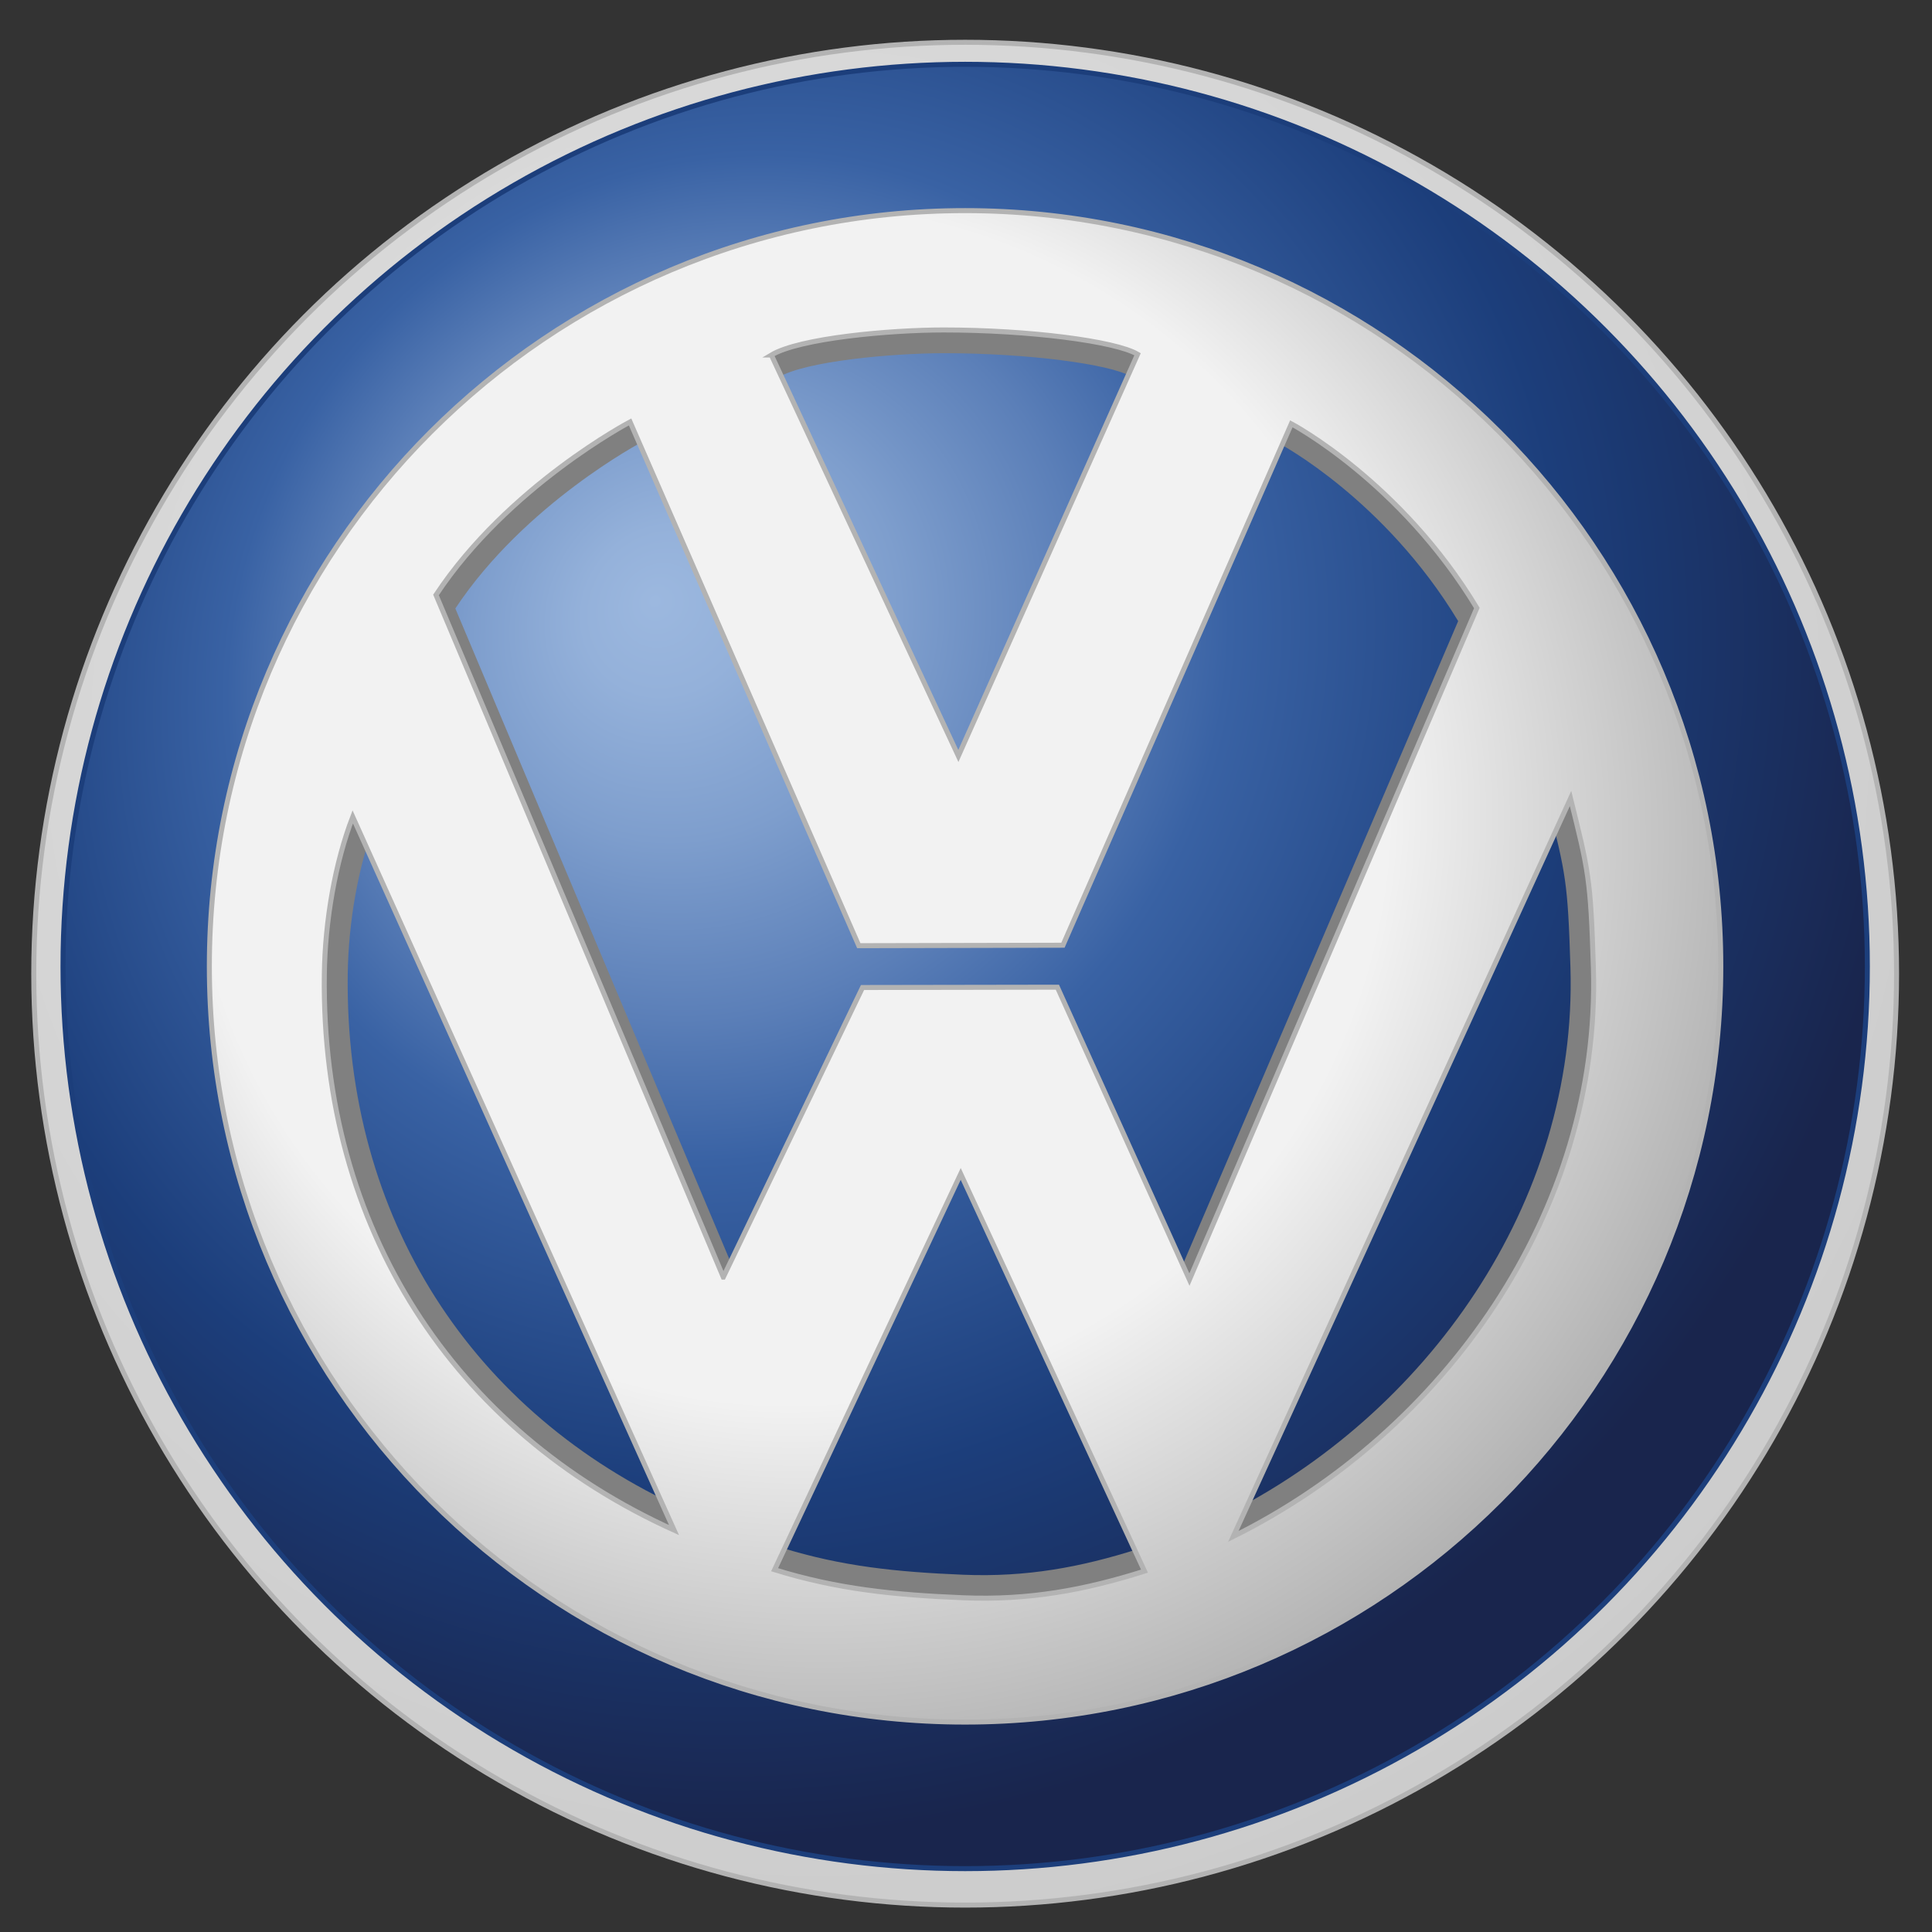 <?xml version="1.0" encoding="UTF-8" standalone="no"?>
<!-- Created with Inkscape (http://www.inkscape.org/) -->
<svg xmlns:dc="http://purl.org/dc/elements/1.1/" xmlns:cc="http://creativecommons.org/ns#" xmlns:rdf="http://www.w3.org/1999/02/22-rdf-syntax-ns#" xmlns:svg="http://www.w3.org/2000/svg" xmlns="http://www.w3.org/2000/svg" version="1.1" width="300" height="300" viewBox="0 0 300 300" id="katman_1" xml:space="preserve"><rect x="0" y="0" width="300" height="300" fill="#333333" stroke="none"/><defs id="defs38"/>
<radialGradient cx="62.982" cy="56.062" r="97.185" id="SVGID_1_" gradientUnits="userSpaceOnUse">
	<stop id="stop4" style="stop-color:#e6e6e6;stop-opacity:1" offset="0"/>
	<stop id="stop6" style="stop-color:#cccccc;stop-opacity:1" offset="1"/>
</radialGradient>
<circle cx="74.853" cy="75.603" r="74.397" transform="matrix(1.944,0,0,1.944,4.356,4.222)" id="circle8" style="fill:url(#SVGID_1_);stroke:#b3b3b3;stroke-width:0.4"/>
<radialGradient cx="62.982" cy="56.061" r="85.123" fx="46.512" fy="57.241" id="SVGID_2_" gradientUnits="userSpaceOnUse" gradientTransform="matrix(0.736,0.677,-0.73,0.792,57.563,-31.032)">
	<stop id="stop11" style="stop-color:#9cb8df;stop-opacity:1" offset="0"/>
	<stop id="stop13" style="stop-color:#94b1da;stop-opacity:1" offset="0.076"/>
	<stop id="stop15" style="stop-color:#7e9ecd;stop-opacity:1" offset="0.194"/>
	<stop id="stop17" style="stop-color:#5b7fb8;stop-opacity:1" offset="0.338"/>
	<stop id="stop19" style="stop-color:#3962a4;stop-opacity:1" offset="0.454"/>
	<stop id="stop21" style="stop-color:#1c3e7b;stop-opacity:1" offset="0.721"/>
	<stop id="stop23" style="stop-color:#19254d;stop-opacity:1" offset="1"/>
</radialGradient>
<circle cx="74.854" cy="75.026" r="72.062" transform="matrix(1.944,0,0,1.944,4.356,4.222)" id="circle25" style="fill:url(#SVGID_2_);stroke:#1c3e7b;stroke-width:0.4"/>
<path d="m 262.919,150.055 c 0,62.444 -50.62,113.064 -113.064,113.064 -62.444,0 -113.064,-50.62 -113.064,-113.064 0,-62.444 50.62,-113.064 113.064,-113.064 62.444,0 113.064,50.62 113.064,113.064 z M 120.876,58.593 148.857,118.582 175.665,58.478 c -3.306,-1.959 -16.233,-3.633 -29.028,-3.633 -8.034,-0.002 -21.537,1.219 -25.761,3.748 z M 58.247,127.694 c -2.605,6.741 -4.154,15.482 -4.253,23.664 -0.463,37.884 19.352,68.133 52.321,83.038 L 58.247,127.694 z m 55.438,68.852 20.828,-43.329 29.149,-0.047 19.759,43.749 L 226.423,96.444 C 214.988,77.508 198.67,68.885 198.67,68.885 l -34.17,78.01 -30.545,0.07 -34.216,-78.36 c 0,0 -18.225,9.577 -29.036,25.879 L 113.686,196.547 z m 63.015,43.992 -27.497,-59.427 -27.843,59.215 c 9.35,2.894 17.84,3.773 28.214,4.199 9.867,0.402 18.225,-1.17 27.125,-3.987 z m 67.158,-90.296 c -0.408,-13.371 -0.744,-14.504 -3.419,-25.302 l -50.453,110.407 c 31.371,-15.556 54.988,-48.47 53.872,-85.104 z" id="path27" style="fill:#808080"/>
<radialGradient cx="64.726" cy="66.09" r="73.694" fx="53.674" fy="54.728" id="SVGID_3_" gradientUnits="userSpaceOnUse" gradientTransform="matrix(1.944,0,0,1.944,4.356,4.222)">
	<stop id="stop30" style="stop-color:#f2f2f2;stop-opacity:1" offset="0.649"/>
	<stop id="stop32" style="stop-color:#b3b3b3;stop-opacity:1" offset="1"/>
</radialGradient>
<path d="m 267.203,150.055 c 0,64.809 -52.538,117.348 -117.348,117.348 -64.809,0 -117.348,-52.538 -117.348,-117.348 0,-64.809 52.538,-117.35 117.348,-117.35 64.808,0.002 117.348,52.54 117.348,117.35 z M 119.778,55.125 148.816,117.388 176.639,55.007 c -3.433,-2.033 -16.847,-3.771 -30.129,-3.771 -8.333,0.002 -22.35,1.267 -26.733,3.889 z M 54.774,126.847 c -2.702,6.998 -4.311,16.069 -4.414,24.562 -0.48,39.321 20.087,70.715 54.305,86.185 L 54.774,126.847 z m 57.542,71.463 21.617,-44.971 30.255,-0.049 20.507,45.405 44.631,-104.282 C 217.458,74.761 200.52,65.81 200.52,65.81 l -35.466,80.964 -31.701,0.072 -35.515,-81.328 c 0,0 -18.913,9.94 -30.136,26.861 L 112.315,198.31 z m 65.402,45.657 -28.539,-61.68 -28.898,61.458 c 9.705,3.005 18.516,3.917 29.283,4.356 10.242,0.422 18.917,-1.211 28.154,-4.134 z m 69.702,-93.719 c -0.424,-13.879 -0.772,-15.055 -3.547,-26.26 L 191.509,238.575 c 32.556,-16.141 57.069,-50.303 55.911,-88.327 z" id="path34" style="fill:url(#SVGID_3_);stroke:#b3b3b3;stroke-width:0.778"/>
</svg>